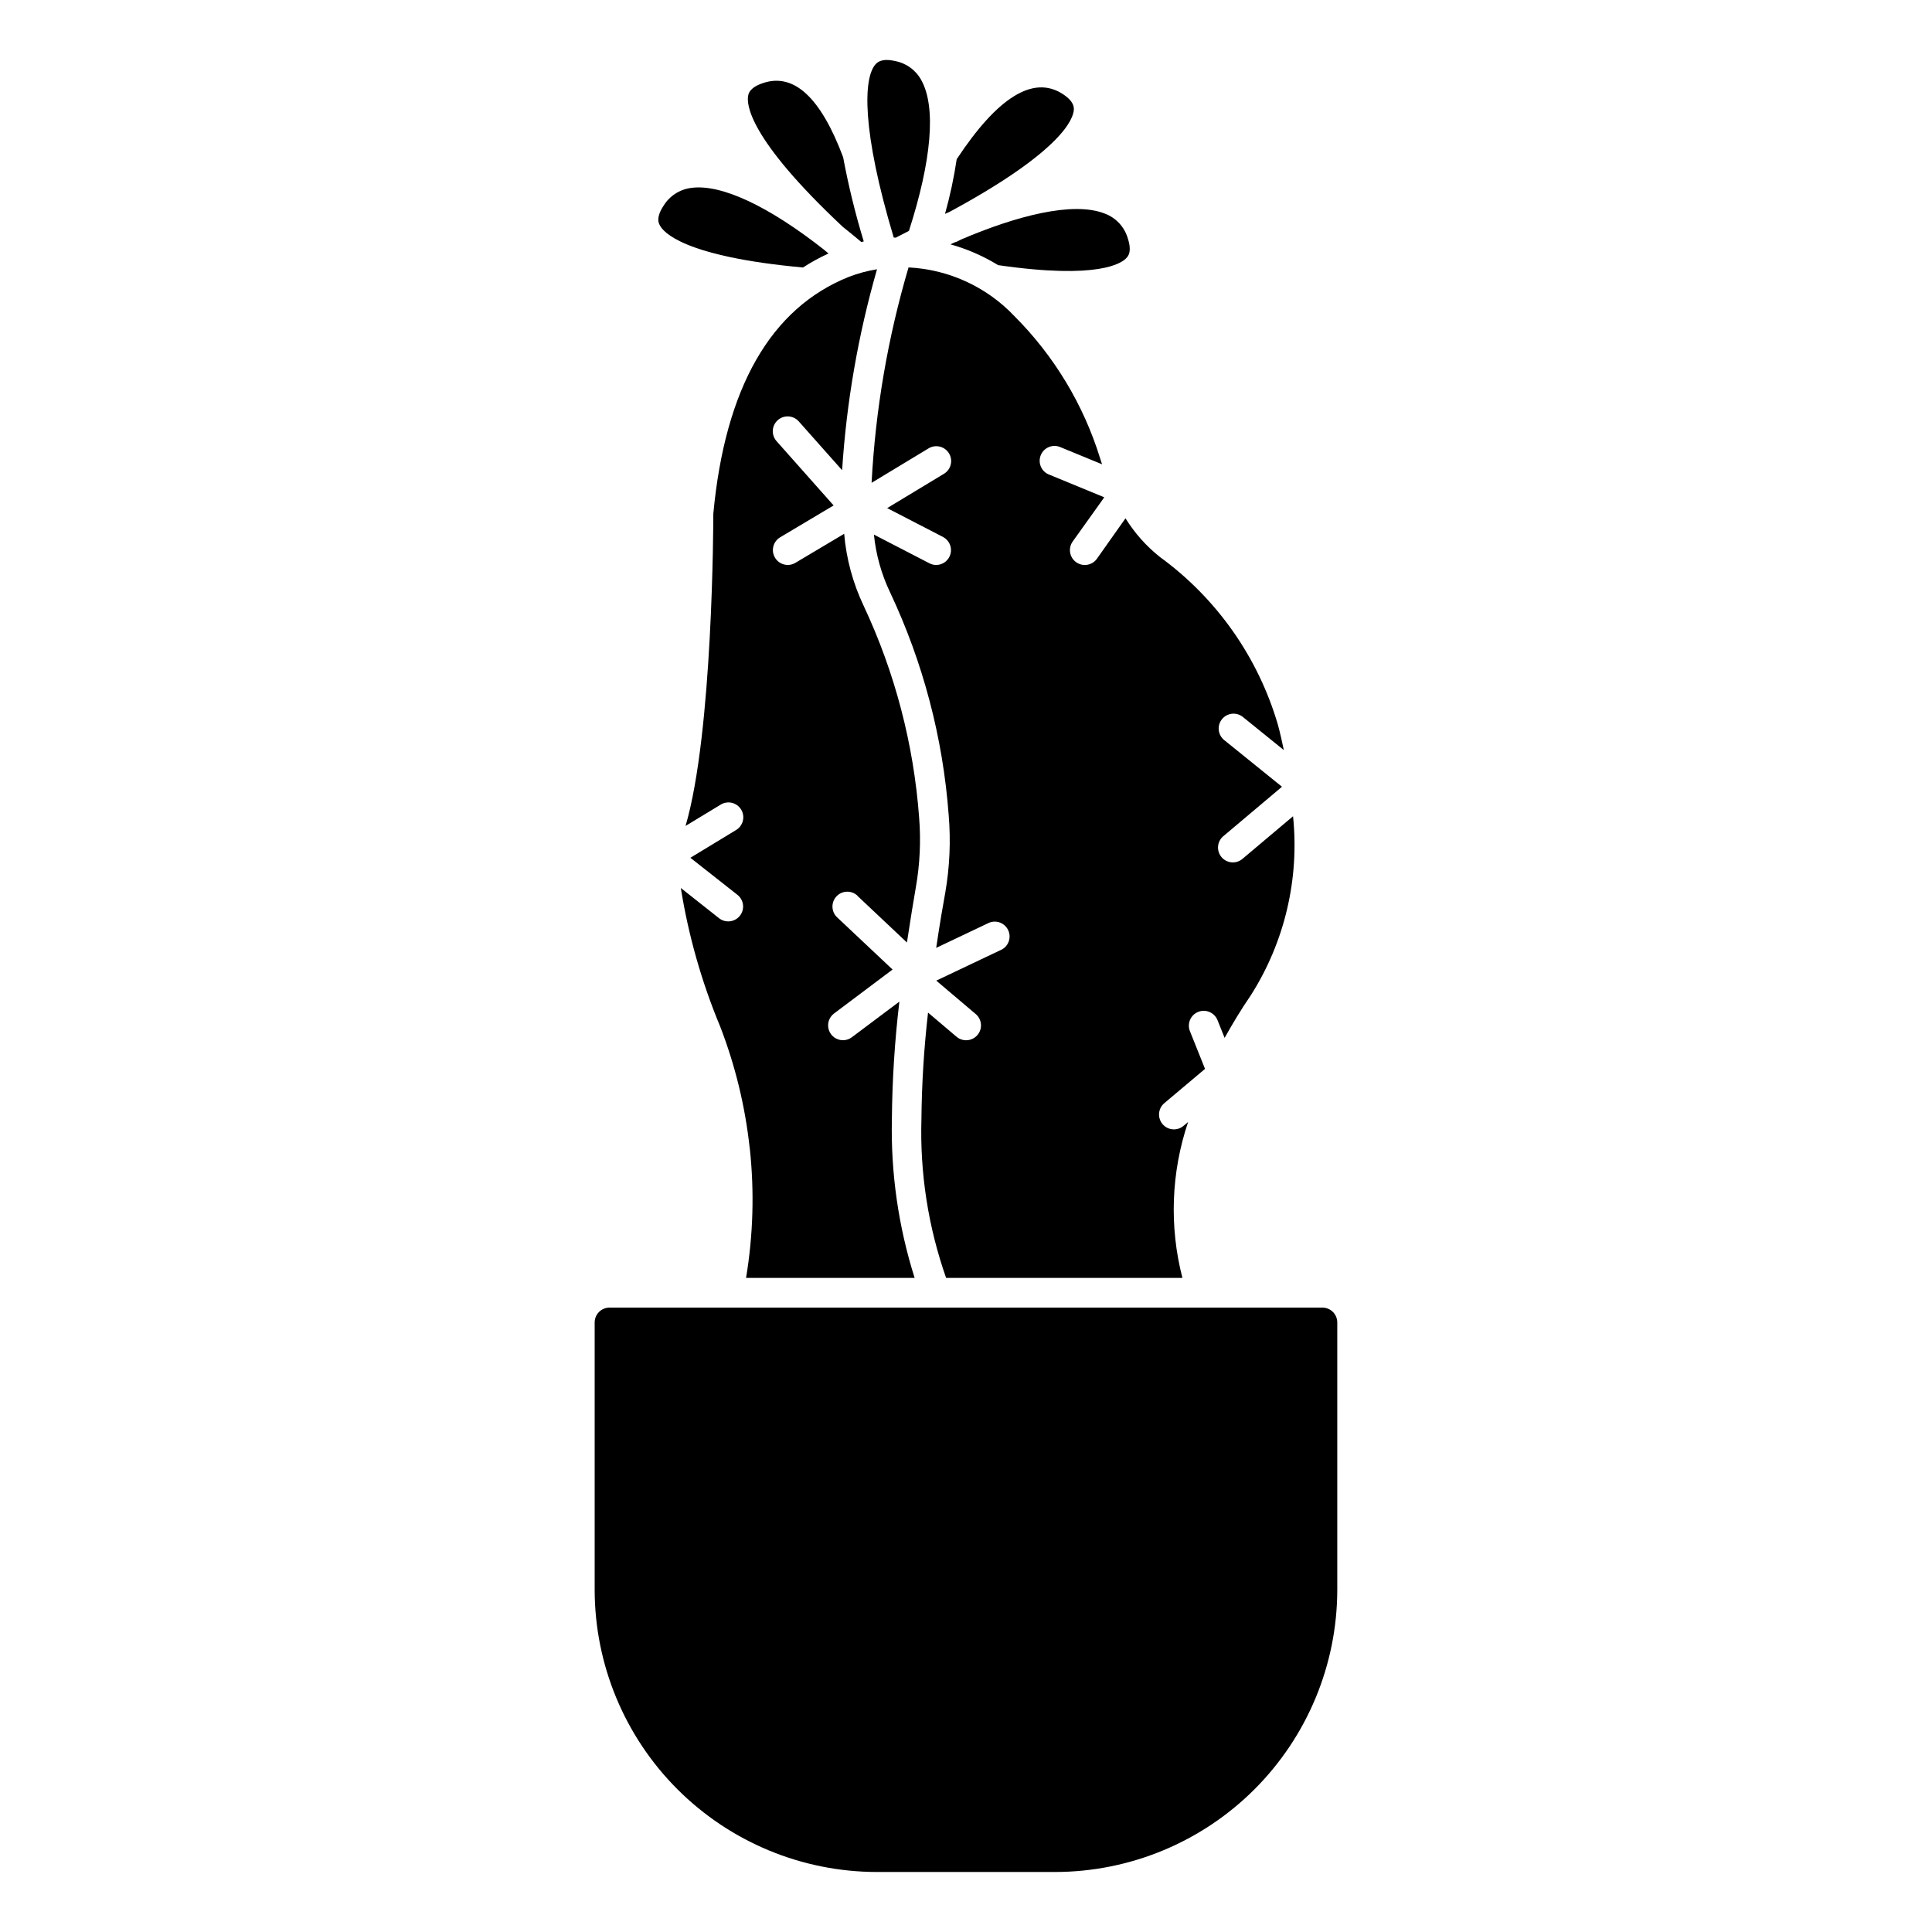 <?xml version="1.0" encoding="UTF-8"?>
<!-- Uploaded to: ICON Repo, www.iconrepo.com, Generator: ICON Repo Mixer Tools -->
<svg fill="#000000" width="800px" height="800px" version="1.1" viewBox="144 144 512 512" xmlns="http://www.w3.org/2000/svg">
 <g>
  <path d="m398.43 207.61c-0.18 0.094-0.984 0.496-1.172 0.559v-0.055c-0.473 0.203-0.93 0.426-1.395 0.637 4.453 1.238 8.711 3.094 12.648 5.512 26.766 3.883 32.883-0.543 34.109-2.008 0.387-0.457 1.402-1.66 0.242-5.133h0.004c-0.891-3.012-3.148-5.434-6.094-6.523-8.422-3.328-23.465 0.637-38.016 6.848z"/>
  <path d="m428.58 173.05c0-0.598 0.094-2.188-3.008-4.172-7.754-4.984-17.215 0.883-28.039 17.32-0.727 4.887-1.758 9.719-3.094 14.477l1.195-0.52c30.152-16.289 32.852-24.844 32.945-27.105z"/>
  <path d="m434.69 292.08c-1.266 1.77-3.727 2.176-5.496 0.91-1.77-1.262-2.18-3.723-0.914-5.492l8.367-11.707-14.531-5.984v0.004c-1.008-0.367-1.824-1.129-2.258-2.109s-0.449-2.098-0.039-3.09c0.406-0.992 1.203-1.773 2.203-2.168 0.996-0.391 2.113-0.359 3.086 0.094l10.957 4.504c-0.156-0.551-0.379-1.023-0.52-1.574v-0.004c-4.391-14.211-12.18-27.137-22.691-37.66-7.344-7.766-17.406-12.402-28.082-12.934-5.488 18.578-8.773 37.738-9.793 57.082l15.105-9.133c1.863-1.125 4.285-0.531 5.41 1.332 1.125 1.859 0.531 4.281-1.332 5.406l-15.051 9.094 14.816 7.66c1.594 0.84 2.41 2.656 1.984 4.406-0.426 1.754-1.984 2.992-3.789 3.008-0.625 0-1.246-0.152-1.801-0.441l-14.719-7.606h-0.004c0.535 5.312 1.984 10.488 4.285 15.305 8.75 18.562 14.016 38.574 15.531 59.039 0.57 6.852 0.266 13.75-0.906 20.523-0.52 2.816-1.434 8.062-2.41 14.648l14.074-6.684h0.004c1.922-0.754 4.098 0.105 4.988 1.969s0.191 4.098-1.605 5.117l-17.438 8.281 10.453 8.855h0.004c1.66 1.406 1.867 3.891 0.465 5.551-1.406 1.66-3.891 1.867-5.551 0.465l-7.551-6.398c-1.078 9.383-1.664 18.82-1.754 28.266-0.418 14.297 1.801 28.547 6.539 42.039h62.625c-3.516-13.629-2.992-27.98 1.512-41.312l-1.227 1.031h-0.004c-1.664 1.398-4.148 1.184-5.551-0.48-1.398-1.668-1.184-4.152 0.48-5.551l10.785-9.078-4.031-10.059c-0.754-2.004 0.23-4.246 2.219-5.043 1.988-0.797 4.25 0.145 5.09 2.113l1.914 4.777c2.047-3.66 4.273-7.398 6.934-11.281v0.004c8.973-14.109 12.918-30.832 11.199-47.461l-13.297 11.203 0.004-0.004c-0.793 0.723-1.844 1.094-2.91 1.023-1.07-0.07-2.062-0.574-2.754-1.391-0.691-0.82-1.02-1.883-0.906-2.949 0.113-1.066 0.652-2.039 1.5-2.695l15.43-13.004-15.367-12.414c-1.645-1.379-1.883-3.82-0.535-5.492 1.348-1.668 3.785-1.949 5.481-0.633l10.91 8.824c-0.48-2.312-0.992-4.598-1.574-6.738-5.231-17.867-16.23-33.5-31.285-44.453-3.598-2.863-6.676-6.324-9.102-10.234z"/>
  <path d="m371.21 381.39 13.137 12.383c0.914-6.086 1.785-11.266 2.363-14.633v-0.004c1.074-6.106 1.363-12.32 0.867-18.5-1.438-19.43-6.414-38.438-14.691-56.078-2.856-6.004-4.606-12.473-5.172-19.098l-12.934 7.699c-1.867 1.113-4.285 0.5-5.398-1.371-1.113-1.867-0.5-4.285 1.367-5.398l14.168-8.445-15.129-17.043v-0.004c-1.441-1.625-1.293-4.113 0.332-5.555 1.625-1.445 4.113-1.297 5.559 0.328l11.492 12.941c1.156-18.031 4.258-35.887 9.25-53.254-2.551 0.406-5.051 1.082-7.461 2.008-20.719 8.297-32.801 29.418-35.922 62.773 0 2.094-0.094 58.008-7.359 82.742l9.266-5.621c0.891-0.562 1.973-0.746 3-0.508 1.027 0.242 1.914 0.887 2.465 1.789 0.547 0.898 0.711 1.984 0.453 3.008-0.258 1.023-0.914 1.898-1.824 2.434l-12.082 7.336 12.477 9.824h-0.004c1.711 1.348 2.004 3.824 0.656 5.535-1.348 1.707-3.828 2-5.535 0.652l-10.125-8.004c2.012 12.582 5.508 24.887 10.406 36.652 4.004 10.34 6.637 21.16 7.836 32.188 0 0.109 0.055 0.203 0.055 0.316v0.047c1.211 11.367 0.871 22.848-1.008 34.125h44.672c-4.301-13.59-6.336-27.789-6.027-42.039 0.09-10.422 0.754-20.832 1.988-31.18l-12.594 9.445c-0.68 0.516-1.508 0.793-2.359 0.789-1.695 0-3.199-1.086-3.734-2.691-0.539-1.609 0.016-3.379 1.371-4.394l15.508-11.645-14.688-13.832v0.004c-1.586-1.492-1.66-3.984-0.168-5.566 1.492-1.582 3.984-1.656 5.566-0.164z"/>
  <path d="m367.34 204.11c1.707 1.355 3.344 2.691 4.938 4.039 0.211-0.047 0.418-0.133 0.621-0.18-2.231-7.332-4.055-14.785-5.461-22.316-5.879-15.672-12.941-22.348-21.105-19.68-3.559 1.148-3.938 2.731-4.047 3.32-0.488 2.164-0.141 11.188 25.055 34.816z"/>
  <path d="m356.8 214.89c2.16-1.402 4.422-2.644 6.762-3.715-0.355-0.293-0.73-0.621-1.086-0.906l-0.055-0.055c-14.711-11.586-27.316-17.523-35.25-16.414-3.031 0.383-5.727 2.121-7.324 4.727-2.016 3.062-1.324 4.512-1.055 5.047 0.914 1.988 6.496 8.43 38.008 11.316z"/>
  <path d="m381.39 206.98c1.047-0.551 2.219-1.156 3.488-1.793 6.008-18.664 7.234-32.77 3.305-39.895v-0.004c-1.426-2.656-3.969-4.531-6.93-5.102-3.66-0.844-4.723 0.371-5.172 0.789-3.363 3.629-3.715 17.719 4.762 45.965 0.184 0.031 0.363 0.047 0.547 0.039z"/>
  <path d="m494.46 490.53h-188.93c-2.176 0-3.938 1.762-3.938 3.934v70.852c0.023 19.824 7.91 38.832 21.93 52.855 14.02 14.02 33.027 21.906 52.855 21.926h47.23c19.828-0.02 38.836-7.906 52.855-21.926 14.02-14.023 21.906-33.031 21.93-52.855v-70.852c0-1.043-0.414-2.043-1.152-2.781-0.738-0.738-1.738-1.152-2.785-1.152z"/>
 </g>
</svg>